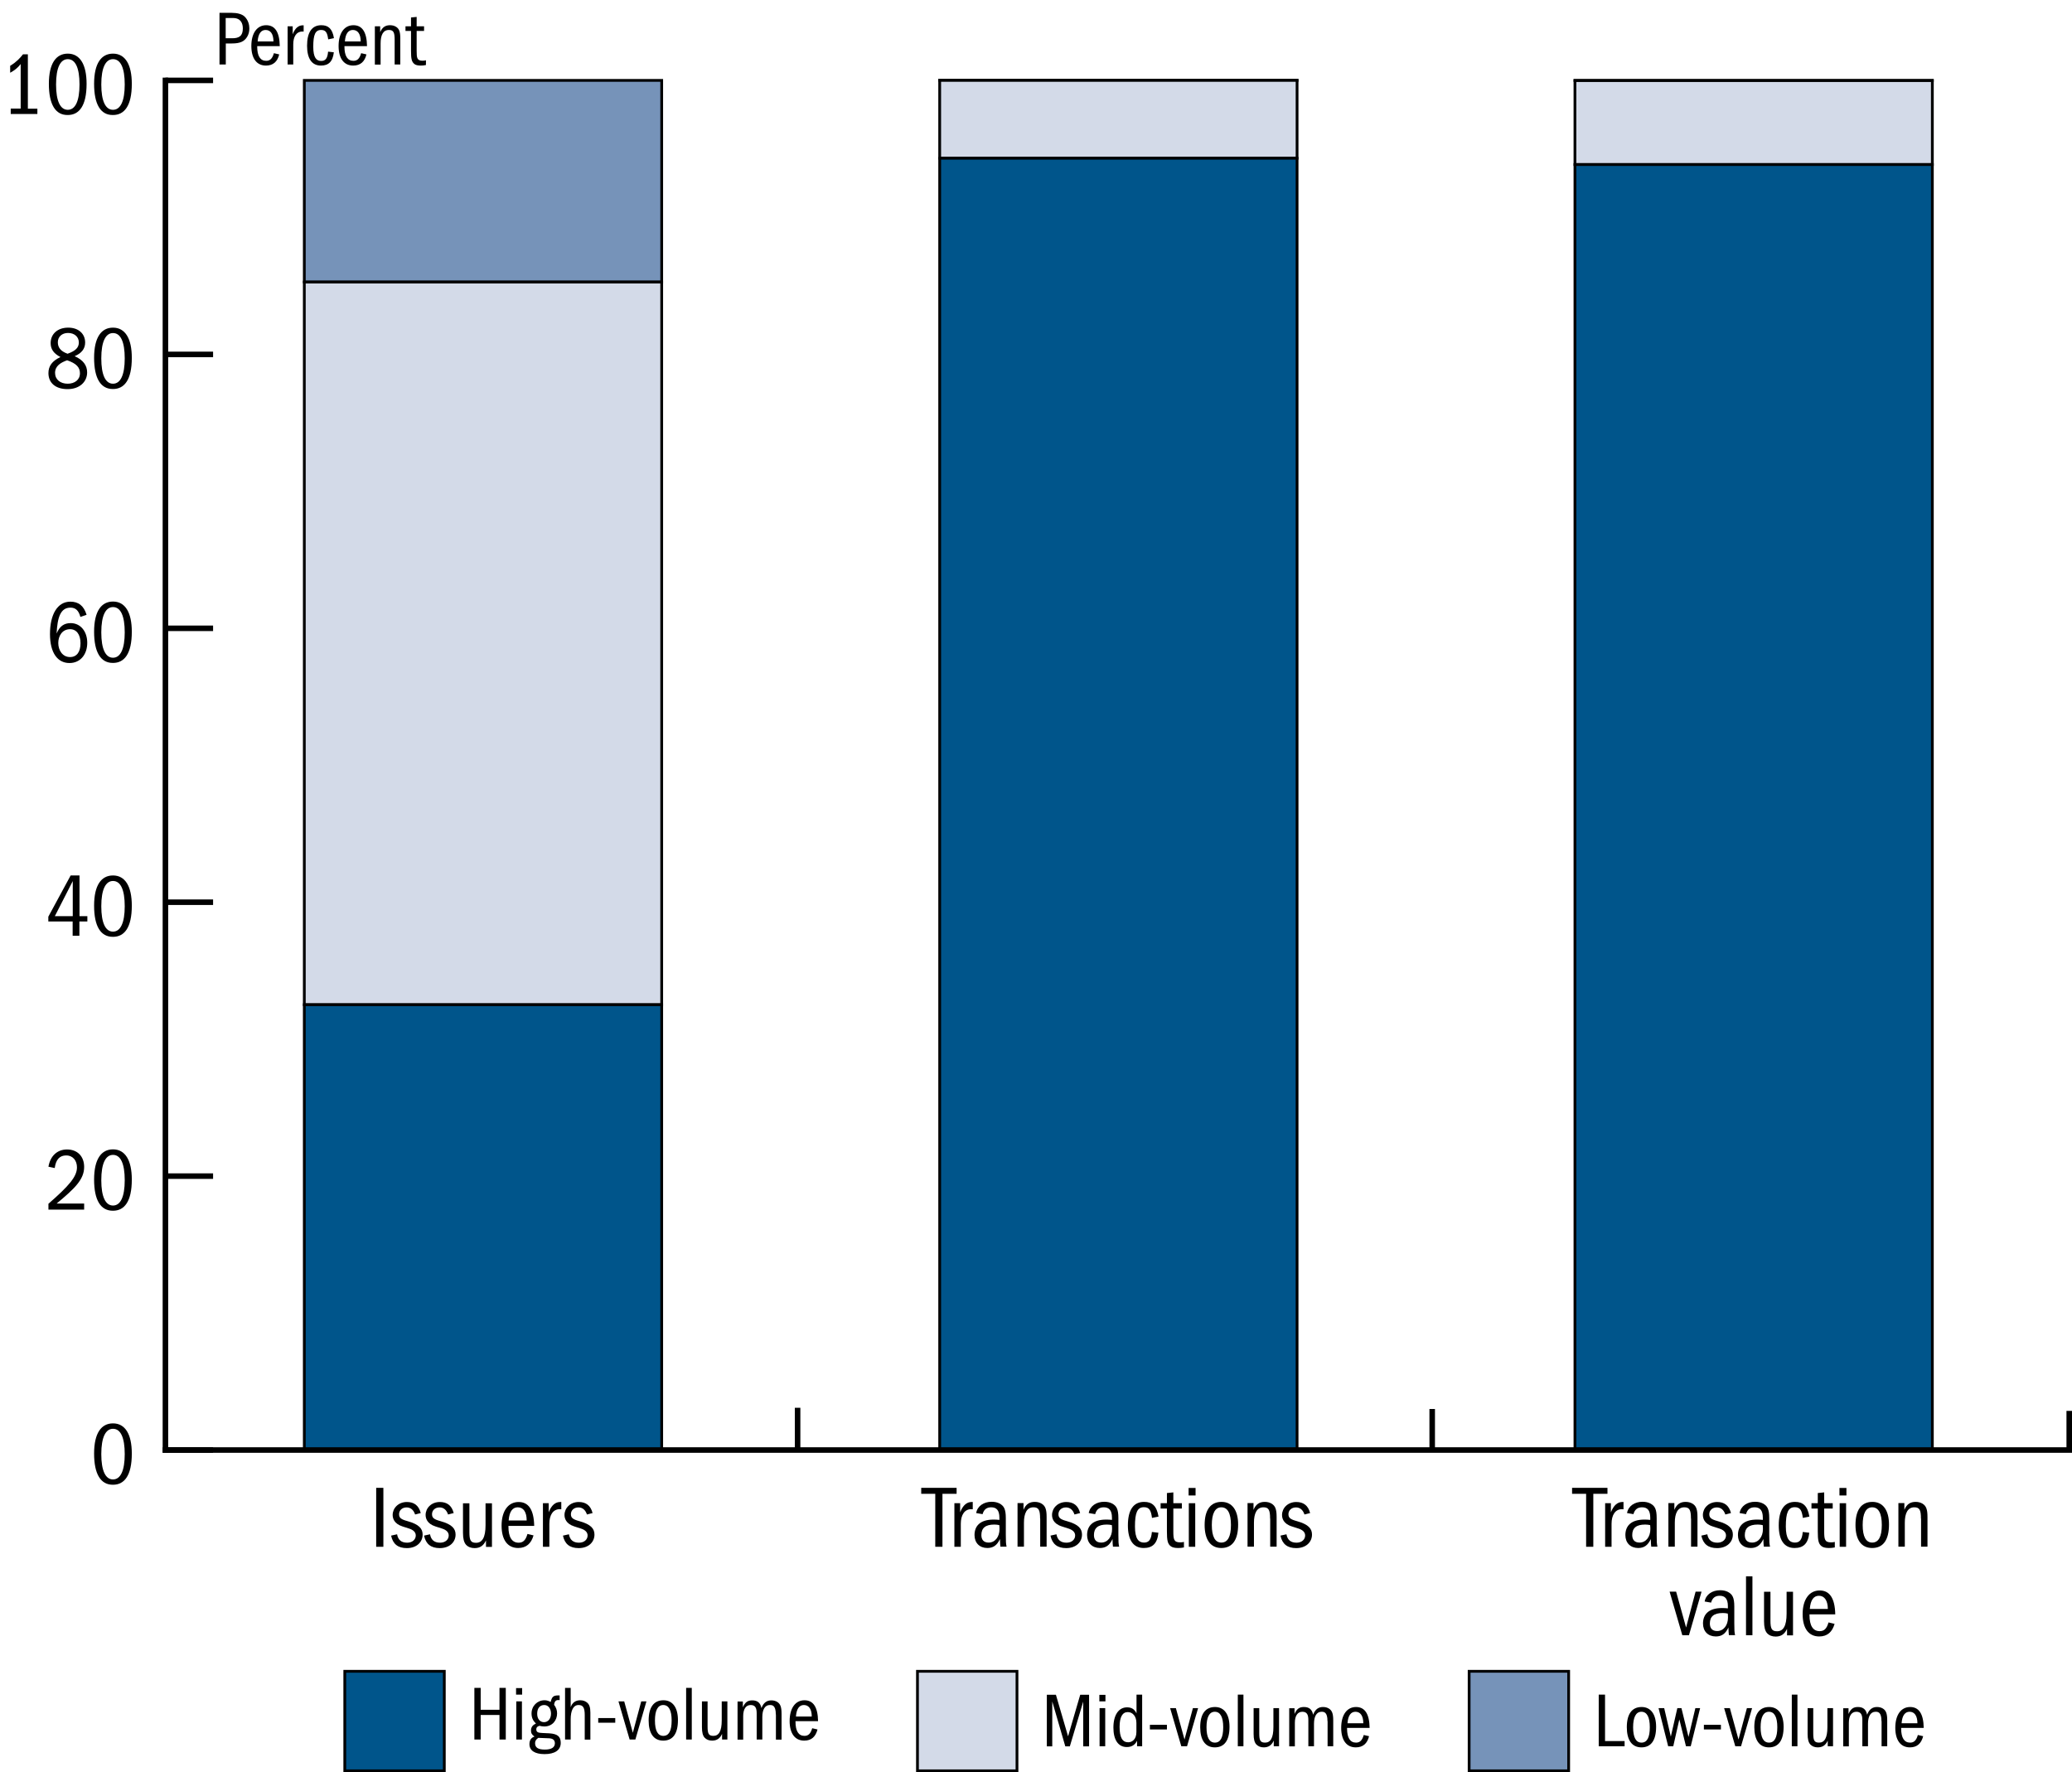 <?xml version="1.0" encoding="utf-8"?>
<!-- Generator: Adobe Illustrator 26.5.2, SVG Export Plug-In . SVG Version: 6.00 Build 0)  -->
<svg version="1.1" xmlns="http://www.w3.org/2000/svg" xmlns:xlink="http://www.w3.org/1999/xlink" x="0px" y="0px"
	 viewBox="0 0 187.38 160.26" style="enable-background:new 0 0 187.38 160.26;" xml:space="preserve">
<style type="text/css">
	.st0{fill:none;stroke:#000000;stroke-width:0.5;stroke-linecap:square;stroke-miterlimit:10;}
	.st1{fill:none;stroke:#000000;stroke-width:0.5;stroke-miterlimit:10;}
	.st2{fill-rule:evenodd;clip-rule:evenodd;fill:#7693B9;stroke:#000000;stroke-width:0.25;stroke-miterlimit:10;}
	.st3{fill-rule:evenodd;clip-rule:evenodd;fill:#D3DAE8;stroke:#000000;stroke-width:0.25;stroke-miterlimit:10;}
	.st4{fill-rule:evenodd;clip-rule:evenodd;fill:#00558B;stroke:#000000;stroke-width:0.25;stroke-miterlimit:10;}
	.st5{fill:none;}
</style>
<g id="graph">
	<g>
		<g>
			<g>
				<path d="M8.51,131.45c0-1.85,0.65-2.73,1.71-2.73c1.1,0,1.7,0.98,1.7,2.73c0,2.02-0.69,2.82-1.7,2.82
					C9.1,134.28,8.51,133.3,8.51,131.45z M11.28,131.5c0-1.5-0.37-2.29-1.06-2.29c-0.66,0-1.06,0.75-1.06,2.29
					c0,1.5,0.38,2.29,1.06,2.29S11.28,133,11.28,131.5z"/>
			</g>
			<g>
				<path d="M4.38,108.86c1.88-1.64,2.58-2.46,2.58-3.29c0-0.6-0.35-1.08-0.98-1.08c-0.57,0-0.93,0.36-1.03,1.14l-0.57-0.12
					c0.17-0.99,0.81-1.56,1.68-1.56c0.94,0,1.55,0.62,1.55,1.58c0,1.13-0.84,1.94-2.49,3.31h2.49v0.55H4.38V108.86z"/>
				<path d="M8.51,106.67c0-1.85,0.65-2.73,1.71-2.73c1.1,0,1.7,0.98,1.7,2.73c0,2.02-0.69,2.82-1.7,2.82
					C9.1,109.5,8.51,108.53,8.51,106.67z M11.28,106.73c0-1.5-0.37-2.29-1.06-2.29c-0.66,0-1.06,0.75-1.06,2.29
					c0,1.5,0.38,2.29,1.06,2.29S11.28,108.23,11.28,106.73z"/>
			</g>
			<g>
				<path d="M6.57,83.33H4.37V82.9l2.02-3.73h0.8v3.68H7.9v0.48H7.18v1.29H6.57V83.33z M4.96,82.85h1.62v-3.17L4.96,82.85z"/>
				<path d="M8.51,81.9c0-1.85,0.65-2.73,1.71-2.73c1.1,0,1.7,0.98,1.7,2.73c0,2.02-0.69,2.82-1.7,2.82
					C9.1,84.73,8.51,83.76,8.51,81.9z M11.28,81.96c0-1.5-0.37-2.29-1.06-2.29c-0.66,0-1.06,0.75-1.06,2.29
					c0,1.5,0.38,2.29,1.06,2.29S11.28,83.45,11.28,81.96z"/>
			</g>
			<g>
				<path d="M6.37,54.95c-0.9,0-1.18,0.89-1.25,2.34c0.28-0.68,0.7-0.94,1.27-0.94c0.88,0,1.5,0.74,1.5,1.78
					c0,1.05-0.62,1.83-1.61,1.83c-1.06,0-1.76-0.9-1.76-2.62c0-1.78,0.68-2.93,1.84-2.93c0.74,0,1.22,0.37,1.47,1.19l-0.56,0.19
					C7.11,55.19,6.82,54.95,6.37,54.95z M7.28,58.17c0-0.8-0.37-1.27-0.94-1.27c-0.72,0-1.07,0.62-1.07,1.25
					c0,0.65,0.38,1.27,1.06,1.27C6.94,59.42,7.28,58.96,7.28,58.17z"/>
				<path d="M8.51,57.13c0-1.85,0.65-2.73,1.71-2.73c1.1,0,1.7,0.98,1.7,2.73c0,2.02-0.69,2.82-1.7,2.82
					C9.1,59.96,8.51,58.98,8.51,57.13z M11.28,57.19c0-1.5-0.37-2.29-1.06-2.29c-0.66,0-1.06,0.75-1.06,2.29
					c0,1.5,0.38,2.29,1.06,2.29S11.28,58.68,11.28,57.19z"/>
			</g>
			<g>
				<path d="M7.88,33.68c0,0.83-0.66,1.51-1.77,1.51c-1.11,0-1.73-0.58-1.73-1.45c0-0.63,0.33-1.1,1.09-1.45
					c-0.62-0.32-0.89-0.72-0.89-1.26c0-0.82,0.62-1.4,1.59-1.4c0.93,0,1.53,0.55,1.53,1.35c0,0.55-0.32,0.97-0.95,1.23
					C7.54,32.56,7.88,33.06,7.88,33.68z M4.98,33.72c0,0.6,0.47,0.98,1.14,0.98c0.63,0,1.11-0.35,1.11-0.94
					c0-0.54-0.32-0.89-1.16-1.18C5.46,32.8,4.98,33.11,4.98,33.72z M7.13,30.97c0-0.5-0.39-0.86-0.98-0.86
					c-0.54,0-0.92,0.34-0.92,0.84c0,0.46,0.24,0.81,0.88,1.04C6.85,31.73,7.13,31.42,7.13,30.97z"/>
				<path d="M8.51,32.36c0-1.85,0.65-2.73,1.71-2.73c1.1,0,1.7,0.98,1.7,2.73c0,2.02-0.69,2.82-1.7,2.82
					C9.1,35.19,8.51,34.21,8.51,32.36z M11.28,32.41c0-1.5-0.37-2.29-1.06-2.29c-0.66,0-1.06,0.75-1.06,2.29
					c0,1.5,0.38,2.29,1.06,2.29S11.28,33.91,11.28,32.41z"/>
			</g>
			<g>
				<path d="M0.97,9.82h0.9V5.79C1.61,6.14,1.3,6.37,0.92,6.58V5.95C1.47,5.62,1.8,5.27,2.08,4.91h0.44v4.92h0.86v0.48H0.97V9.82z"
					/>
				<path d="M4.42,7.58c0-1.85,0.65-2.73,1.71-2.73c1.1,0,1.7,0.98,1.7,2.73c0,2.02-0.69,2.82-1.7,2.82
					C5.01,10.42,4.42,9.44,4.42,7.58z M7.19,7.64c0-1.5-0.37-2.29-1.06-2.29c-0.66,0-1.06,0.75-1.06,2.29c0,1.5,0.38,2.29,1.06,2.29
					S7.19,9.14,7.19,7.64z"/>
				<path d="M8.51,7.58c0-1.85,0.65-2.73,1.71-2.73c1.1,0,1.7,0.98,1.7,2.73c0,2.02-0.69,2.82-1.7,2.82
					C9.1,10.42,8.51,9.44,8.51,7.58z M11.28,7.64c0-1.5-0.37-2.29-1.06-2.29c-0.66,0-1.06,0.75-1.06,2.29c0,1.5,0.38,2.29,1.06,2.29
					S11.28,9.14,11.28,7.64z"/>
			</g>
		</g>
		<line class="st0" x1="14.96" y1="131.13" x2="14.96" y2="7.27"/>
		<g>
			<g>
				<line class="st1" x1="14.96" y1="131.13" x2="19.27" y2="131.13"/>
				<line class="st1" x1="14.96" y1="106.36" x2="19.27" y2="106.36"/>
				<line class="st1" x1="14.96" y1="81.59" x2="19.27" y2="81.59"/>
				<line class="st1" x1="14.96" y1="56.82" x2="19.27" y2="56.82"/>
				<line class="st1" x1="14.96" y1="32.05" x2="19.27" y2="32.05"/>
				<line class="st1" x1="14.96" y1="7.27" x2="19.27" y2="7.27"/>
			</g>
			<g>
			</g>
		</g>
	</g>
	<g>
		<g>
			<g>
				<rect x="27.52" y="7.27" class="st2" width="32.32" height="18.23"/>
				<rect x="84.98" y="7.26" class="st2" width="32.32" height="0.01"/>
				<rect x="142.43" y="7.27" class="st2" width="32.32" height="0.01"/>
			</g>
		</g>
		<g>
			<g>
				<rect x="27.52" y="25.51" class="st3" width="32.32" height="65.35"/>
				<rect x="84.98" y="7.27" class="st3" width="32.32" height="7.04"/>
				<rect x="142.43" y="7.29" class="st3" width="32.32" height="7.59"/>
			</g>
		</g>
		<g>
			<g>
				<rect x="27.52" y="90.86" class="st4" width="32.32" height="40.28"/>
				<rect x="84.98" y="14.31" class="st4" width="32.32" height="116.83"/>
				<rect x="142.43" y="14.88" class="st4" width="32.32" height="116.26"/>
			</g>
		</g>
	</g>
	<g>
		<g>
		</g>
		<g>
		</g>
		<g>
		</g>
	</g>
	<g>
		<g>
			<path d="M143.44,135.09h-1.27v-0.54h3.2v0.54h-1.28v4.79h-0.65V135.09z"/>
			<path d="M145.16,135.94h0.52v0.82c0.26-0.66,0.62-0.93,1.04-0.93h0.1v0.66l-0.14-0.01c-0.6,0-0.94,0.52-0.94,1.32v2.08h-0.58
				V135.94z"/>
			<path d="M149.29,139.18c-0.27,0.58-0.62,0.81-1.14,0.81c-0.7,0-1.16-0.46-1.16-1.17c0-0.79,0.47-1.4,1.73-1.4
				c0.2,0,0.34,0.01,0.52,0.03v-0.2c0-0.69-0.28-0.94-0.74-0.94c-0.39,0-0.66,0.18-0.78,0.62l-0.58-0.1
				c0.11-0.64,0.69-1.02,1.4-1.02c0.27,0,0.5,0.05,0.7,0.15c0.41,0.22,0.58,0.5,0.58,1.33v1.5c0,0.64,0.01,0.81,0.07,1.08h-0.56
				C149.31,139.7,149.29,139.48,149.29,139.18z M148.78,137.87c-0.81,0-1.17,0.32-1.17,0.95c0,0.41,0.2,0.68,0.66,0.68
				c0.58,0,0.98-0.52,0.98-1.22c0-0.12-0.01-0.32-0.02-0.36C149.08,137.89,148.95,137.87,148.78,137.87z"/>
			<path d="M152.92,137.33c0-0.78-0.13-1.02-0.6-1.02c-0.6,0-0.86,0.54-0.86,1.39v2.17h-0.58v-3.94h0.54v0.61
				c0.22-0.54,0.57-0.72,1.02-0.72c0.25,0,0.45,0.06,0.62,0.16c0.32,0.2,0.45,0.49,0.45,1.2v2.69h-0.58V137.33z"/>
			<path d="M154,137c0-0.6,0.5-1.17,1.29-1.17c0.63,0,1.07,0.3,1.25,1l-0.51,0.13c-0.14-0.42-0.41-0.64-0.77-0.64
				c-0.42,0-0.68,0.28-0.68,0.61c0,0.33,0.17,0.47,0.76,0.63c1.08,0.3,1.37,0.7,1.37,1.22c0,0.66-0.52,1.22-1.43,1.22
				c-0.79,0-1.26-0.36-1.42-1.13l0.54-0.12c0.09,0.51,0.39,0.76,0.91,0.76c0.48,0,0.78-0.29,0.78-0.65c0-0.3-0.22-0.5-0.58-0.62
				l-0.62-0.2C154.09,137.79,154,137.27,154,137z"/>
			<path d="M159.47,139.18c-0.27,0.58-0.62,0.81-1.14,0.81c-0.7,0-1.16-0.46-1.16-1.17c0-0.79,0.47-1.4,1.73-1.4
				c0.2,0,0.34,0.01,0.52,0.03v-0.2c0-0.69-0.28-0.94-0.74-0.94c-0.39,0-0.66,0.18-0.78,0.62l-0.58-0.1
				c0.11-0.64,0.69-1.02,1.4-1.02c0.27,0,0.5,0.05,0.7,0.15c0.41,0.22,0.58,0.5,0.58,1.33v1.5c0,0.64,0.01,0.81,0.07,1.08h-0.56
				C159.49,139.7,159.47,139.48,159.47,139.18z M158.96,137.87c-0.81,0-1.17,0.32-1.17,0.95c0,0.41,0.2,0.68,0.66,0.68
				c0.58,0,0.98-0.52,0.98-1.22c0-0.12-0.01-0.32-0.02-0.36C159.26,137.89,159.12,137.87,158.96,137.87z"/>
			<path d="M162.29,139.99c-0.94,0-1.43-0.72-1.43-2.04c0-1.4,0.5-2.13,1.47-2.13c0.74,0,1.14,0.38,1.3,1.33l-0.59,0.12
				c-0.09-0.68-0.24-0.97-0.73-0.97c-0.6,0-0.81,0.5-0.81,1.74c0,1.14,0.34,1.46,0.82,1.46c0.41,0,0.65-0.23,0.71-0.96l0.59,0.07
				C163.52,139.61,163.07,139.99,162.29,139.99z"/>
			<path d="M165.4,139.99c-0.3,0-0.51-0.05-0.65-0.15c-0.3-0.22-0.36-0.54-0.36-1.36v-2.06h-0.57v-0.48h0.57v-0.92l0.58-0.06v0.98
				h0.77v0.48h-0.77v2.06c0,0.71,0.04,1,0.61,1c0.14,0,0.23-0.01,0.35-0.04v0.5C165.71,139.98,165.59,139.99,165.4,139.99z"/>
			<path d="M166.35,134.56h0.63v0.68h-0.63V134.56z M166.37,135.94h0.58v3.94h-0.58V135.94z"/>
			<path d="M167.8,137.91c0-1.37,0.54-2.09,1.53-2.09c0.97,0,1.5,0.78,1.5,2.04c0,1.4-0.52,2.13-1.52,2.13
				C168.31,139.99,167.8,139.22,167.8,137.91z M170.18,137.91c0-1.06-0.3-1.6-0.87-1.6c-0.57,0-0.86,0.57-0.86,1.6
				c0,1.06,0.3,1.59,0.86,1.59C169.88,139.5,170.18,138.98,170.18,137.91z"/>
			<path d="M173.72,137.33c0-0.78-0.13-1.02-0.6-1.02c-0.6,0-0.86,0.54-0.86,1.39v2.17h-0.58v-3.94h0.54v0.61
				c0.22-0.54,0.57-0.72,1.02-0.72c0.25,0,0.45,0.06,0.62,0.16c0.32,0.2,0.45,0.49,0.45,1.2v2.69h-0.58V137.33z"/>
			<path d="M150.99,143.94h0.59l0.9,3.24l0.86-3.24h0.54l-1.14,3.94h-0.6L150.99,143.94z"/>
			<path d="M156.31,147.18c-0.27,0.58-0.62,0.81-1.14,0.81c-0.7,0-1.16-0.46-1.16-1.17c0-0.79,0.47-1.4,1.73-1.4
				c0.2,0,0.34,0.01,0.52,0.03v-0.2c0-0.69-0.28-0.94-0.74-0.94c-0.39,0-0.66,0.18-0.78,0.62l-0.58-0.1
				c0.11-0.64,0.69-1.02,1.4-1.02c0.27,0,0.5,0.05,0.7,0.15c0.41,0.22,0.58,0.5,0.58,1.33v1.5c0,0.64,0.01,0.81,0.07,1.08h-0.56
				C156.34,147.7,156.31,147.48,156.31,147.18z M155.8,145.87c-0.81,0-1.17,0.32-1.17,0.95c0,0.41,0.2,0.68,0.66,0.68
				c0.58,0,0.98-0.52,0.98-1.22c0-0.12-0.01-0.32-0.02-0.36C156.1,145.89,155.97,145.87,155.8,145.87z"/>
			<path d="M157.9,142.55h0.58v5.33h-0.58V142.55z"/>
			<path d="M161.61,147.3c-0.22,0.48-0.54,0.7-1.03,0.7c-0.3,0-0.58-0.09-0.78-0.31c-0.18-0.21-0.27-0.54-0.27-1.07v-2.67h0.58v2.61
				c0,0.74,0.12,0.96,0.6,0.96c0.55,0,0.86-0.46,0.86-1.6v-1.97h0.58v3.94h-0.54V147.3z"/>
			<path d="M164.52,147.99c-0.96,0-1.5-0.74-1.5-2.02c0-1.34,0.61-2.14,1.54-2.14c0.89,0,1.38,0.68,1.41,2.16h-2.33v0.06
				c0,0.97,0.32,1.46,0.92,1.46c0.37,0,0.63-0.18,0.8-0.79l0.55,0.13C165.7,147.58,165.26,147.99,164.52,147.99z M164.49,144.31
				c-0.46,0-0.76,0.37-0.82,1.19h1.63C165.29,144.74,165,144.31,164.49,144.31z"/>
		</g>
		<g>
			<path d="M84.58,135.09h-1.27v-0.54h3.2v0.54h-1.28v4.79h-0.65V135.09z"/>
			<path d="M86.31,135.94h0.52v0.82c0.26-0.66,0.62-0.93,1.04-0.93h0.1v0.66l-0.14-0.01c-0.6,0-0.94,0.52-0.94,1.32v2.08h-0.58
				V135.94z"/>
			<path d="M90.43,139.18c-0.27,0.58-0.62,0.81-1.14,0.81c-0.7,0-1.16-0.46-1.16-1.17c0-0.79,0.47-1.4,1.73-1.4
				c0.2,0,0.34,0.01,0.52,0.03v-0.2c0-0.69-0.28-0.94-0.74-0.94c-0.39,0-0.66,0.18-0.78,0.62l-0.58-0.1
				c0.11-0.64,0.69-1.02,1.4-1.02c0.27,0,0.5,0.05,0.7,0.15c0.41,0.22,0.58,0.5,0.58,1.33v1.5c0,0.64,0.01,0.81,0.07,1.08h-0.56
				C90.46,139.7,90.43,139.48,90.43,139.18z M89.92,137.87c-0.81,0-1.17,0.32-1.17,0.95c0,0.41,0.2,0.68,0.66,0.68
				c0.58,0,0.98-0.52,0.98-1.22c0-0.12-0.01-0.32-0.02-0.36C90.22,137.89,90.09,137.87,89.92,137.87z"/>
			<path d="M94.06,137.33c0-0.78-0.13-1.02-0.6-1.02c-0.6,0-0.86,0.54-0.86,1.39v2.17h-0.58v-3.94h0.54v0.61
				c0.22-0.54,0.57-0.72,1.02-0.72c0.25,0,0.45,0.06,0.62,0.16c0.32,0.2,0.45,0.49,0.45,1.2v2.69h-0.58V137.33z"/>
			<path d="M95.14,137c0-0.6,0.5-1.17,1.29-1.17c0.63,0,1.07,0.3,1.25,1l-0.51,0.13c-0.14-0.42-0.41-0.64-0.77-0.64
				c-0.42,0-0.68,0.28-0.68,0.61c0,0.33,0.17,0.47,0.76,0.63c1.08,0.3,1.37,0.7,1.37,1.22c0,0.66-0.52,1.22-1.43,1.22
				c-0.79,0-1.26-0.36-1.42-1.13l0.54-0.12c0.09,0.51,0.39,0.76,0.91,0.76c0.48,0,0.78-0.29,0.78-0.65c0-0.3-0.22-0.5-0.58-0.62
				l-0.62-0.2C95.23,137.79,95.14,137.27,95.14,137z"/>
			<path d="M100.61,139.18c-0.27,0.58-0.62,0.81-1.14,0.81c-0.7,0-1.16-0.46-1.16-1.17c0-0.79,0.47-1.4,1.73-1.4
				c0.2,0,0.34,0.01,0.52,0.03v-0.2c0-0.69-0.28-0.94-0.74-0.94c-0.39,0-0.66,0.18-0.78,0.62l-0.58-0.1
				c0.11-0.64,0.69-1.02,1.4-1.02c0.27,0,0.5,0.05,0.7,0.15c0.41,0.22,0.58,0.5,0.58,1.33v1.5c0,0.64,0.01,0.81,0.07,1.08h-0.56
				C100.63,139.7,100.61,139.48,100.61,139.18z M100.1,137.87c-0.81,0-1.17,0.32-1.17,0.95c0,0.41,0.2,0.68,0.66,0.68
				c0.58,0,0.98-0.52,0.98-1.22c0-0.12-0.01-0.32-0.02-0.36C100.4,137.89,100.26,137.87,100.1,137.87z"/>
			<path d="M103.43,139.99c-0.94,0-1.43-0.72-1.43-2.04c0-1.4,0.5-2.13,1.47-2.13c0.74,0,1.14,0.38,1.3,1.33l-0.59,0.12
				c-0.09-0.68-0.24-0.97-0.73-0.97c-0.6,0-0.81,0.5-0.81,1.74c0,1.14,0.34,1.46,0.82,1.46c0.41,0,0.65-0.23,0.71-0.96l0.59,0.07
				C104.66,139.61,104.21,139.99,103.43,139.99z"/>
			<path d="M106.54,139.99c-0.3,0-0.51-0.05-0.65-0.15c-0.3-0.22-0.36-0.54-0.36-1.36v-2.06h-0.57v-0.48h0.57v-0.92l0.58-0.06v0.98
				h0.77v0.48h-0.77v2.06c0,0.71,0.04,1,0.61,1c0.14,0,0.23-0.01,0.35-0.04v0.5C106.86,139.98,106.74,139.99,106.54,139.99z"/>
			<path d="M107.49,134.56h0.63v0.68h-0.63V134.56z M107.51,135.94h0.58v3.94h-0.58V135.94z"/>
			<path d="M108.94,137.91c0-1.37,0.54-2.09,1.53-2.09c0.97,0,1.5,0.78,1.5,2.04c0,1.4-0.52,2.13-1.52,2.13
				C109.46,139.99,108.94,139.22,108.94,137.91z M111.32,137.91c0-1.06-0.3-1.6-0.87-1.6c-0.57,0-0.86,0.57-0.86,1.6
				c0,1.06,0.3,1.59,0.86,1.59C111.02,139.5,111.32,138.98,111.32,137.91z"/>
			<path d="M114.86,137.33c0-0.78-0.13-1.02-0.6-1.02c-0.6,0-0.86,0.54-0.86,1.39v2.17h-0.58v-3.94h0.54v0.61
				c0.22-0.54,0.57-0.72,1.02-0.72c0.25,0,0.45,0.06,0.62,0.16c0.32,0.2,0.45,0.49,0.45,1.2v2.69h-0.58V137.33z"/>
			<path d="M115.94,137c0-0.6,0.5-1.17,1.29-1.17c0.63,0,1.07,0.3,1.25,1l-0.51,0.13c-0.14-0.42-0.41-0.64-0.77-0.64
				c-0.42,0-0.68,0.28-0.68,0.61c0,0.33,0.17,0.47,0.76,0.63c1.08,0.3,1.37,0.7,1.37,1.22c0,0.66-0.52,1.22-1.43,1.22
				c-0.79,0-1.26-0.36-1.42-1.13l0.54-0.12c0.09,0.51,0.39,0.76,0.91,0.76c0.48,0,0.78-0.29,0.78-0.65c0-0.3-0.22-0.5-0.58-0.62
				l-0.62-0.2C116.03,137.79,115.94,137.27,115.94,137z"/>
		</g>
		<g>
			<path d="M34.02,134.55h0.65v5.33h-0.65V134.55z"/>
			<path d="M35.51,137c0-0.6,0.5-1.17,1.29-1.17c0.63,0,1.07,0.3,1.25,1l-0.51,0.13c-0.14-0.42-0.41-0.64-0.77-0.64
				c-0.42,0-0.68,0.28-0.68,0.61c0,0.33,0.17,0.47,0.76,0.63c1.08,0.3,1.37,0.7,1.37,1.22c0,0.66-0.52,1.22-1.43,1.22
				c-0.79,0-1.26-0.36-1.42-1.13l0.54-0.12c0.09,0.51,0.39,0.76,0.91,0.76c0.48,0,0.78-0.29,0.78-0.65c0-0.3-0.22-0.5-0.58-0.62
				l-0.62-0.2C35.61,137.79,35.51,137.27,35.51,137z"/>
			<path d="M38.49,137c0-0.6,0.5-1.17,1.29-1.17c0.63,0,1.07,0.3,1.25,1l-0.51,0.13c-0.14-0.42-0.41-0.64-0.77-0.64
				c-0.42,0-0.68,0.28-0.68,0.61c0,0.33,0.17,0.47,0.76,0.63c1.08,0.3,1.37,0.7,1.37,1.22c0,0.66-0.52,1.22-1.43,1.22
				c-0.79,0-1.26-0.36-1.42-1.13l0.54-0.12c0.09,0.51,0.39,0.76,0.91,0.76c0.48,0,0.78-0.29,0.78-0.65c0-0.3-0.22-0.5-0.58-0.62
				l-0.62-0.2C38.59,137.79,38.49,137.27,38.49,137z"/>
			<path d="M43.95,139.3c-0.22,0.48-0.54,0.7-1.03,0.7c-0.3,0-0.58-0.09-0.78-0.31c-0.18-0.21-0.27-0.54-0.27-1.07v-2.67h0.58v2.61
				c0,0.74,0.12,0.96,0.6,0.96c0.55,0,0.86-0.46,0.86-1.6v-1.97h0.58v3.94h-0.54V139.3z"/>
			<path d="M46.86,139.99c-0.96,0-1.5-0.74-1.5-2.02c0-1.34,0.61-2.14,1.54-2.14c0.89,0,1.38,0.68,1.41,2.16h-2.33v0.06
				c0,0.97,0.32,1.46,0.92,1.46c0.37,0,0.63-0.18,0.8-0.79l0.55,0.13C48.04,139.58,47.6,139.99,46.86,139.99z M46.82,136.31
				c-0.46,0-0.76,0.37-0.82,1.19h1.63C47.63,136.74,47.34,136.31,46.82,136.31z"/>
			<path d="M49.1,135.94h0.52v0.82c0.26-0.66,0.62-0.93,1.04-0.93h0.1v0.66l-0.14-0.01c-0.6,0-0.94,0.52-0.94,1.32v2.08H49.1V135.94
				z"/>
			<path d="M51.05,137c0-0.6,0.5-1.17,1.29-1.17c0.63,0,1.07,0.3,1.25,1l-0.51,0.13c-0.14-0.42-0.41-0.64-0.77-0.64
				c-0.42,0-0.68,0.28-0.68,0.61c0,0.33,0.17,0.47,0.76,0.63c1.08,0.3,1.37,0.7,1.37,1.22c0,0.66-0.52,1.22-1.43,1.22
				c-0.79,0-1.26-0.36-1.42-1.13l0.54-0.12c0.09,0.51,0.39,0.76,0.91,0.76c0.48,0,0.78-0.29,0.78-0.65c0-0.3-0.22-0.5-0.58-0.62
				l-0.62-0.2C51.15,137.79,51.05,137.27,51.05,137z"/>
		</g>
	</g>
	<g>
		<line class="st0" x1="14.96" y1="131.13" x2="187.13" y2="131.13"/>
		<g>
			<g>
				<line class="st5" x1="43.68" y1="131.13" x2="43.68" y2="128.04"/>
				<line class="st5" x1="101.13" y1="131.13" x2="101.13" y2="128.04"/>
				<line class="st5" x1="158.58" y1="131.13" x2="158.58" y2="128.04"/>
			</g>
			<g>
			</g>
		</g>
	</g>
	<g>
		<rect x="19.35" y="1.17" class="st5" width="37.79" height="6.42"/>
		<path d="M19.84,1.16h1.09c0.53,0,0.93,0.11,1.17,0.32c0.36,0.33,0.45,0.79,0.45,1.09c0,0.29-0.07,0.55-0.2,0.76
			c-0.26,0.43-0.65,0.6-1.38,0.6h-0.55v1.9h-0.57V1.16z M21.96,2.57c0-0.45-0.18-0.94-0.88-0.94h-0.67v1.83h0.55
			C21.64,3.47,21.96,3.24,21.96,2.57z"/>
		<path d="M24.05,5.93c-0.84,0-1.32-0.65-1.32-1.77c0-1.18,0.53-1.88,1.34-1.88c0.78,0,1.21,0.59,1.23,1.89h-2.04v0.05
			c0,0.85,0.28,1.28,0.81,1.28c0.32,0,0.55-0.16,0.7-0.69l0.48,0.11C25.09,5.58,24.7,5.93,24.05,5.93z M24.02,2.71
			c-0.4,0-0.67,0.32-0.72,1.04h1.43C24.73,3.08,24.47,2.71,24.02,2.71z"/>
		<path d="M26.01,2.38h0.46V3.1c0.22-0.58,0.54-0.81,0.91-0.81h0.08v0.57l-0.12-0.01c-0.53,0-0.82,0.46-0.82,1.16v1.82h-0.51V2.38z"
			/>
		<path d="M29.02,5.93c-0.82,0-1.25-0.63-1.25-1.79c0-1.23,0.44-1.86,1.29-1.86c0.64,0,1,0.33,1.14,1.17l-0.52,0.11
			c-0.08-0.6-0.21-0.85-0.64-0.85c-0.53,0-0.71,0.43-0.71,1.52c0,1,0.29,1.28,0.72,1.28c0.36,0,0.57-0.2,0.62-0.84l0.52,0.06
			C30.09,5.6,29.69,5.93,29.02,5.93z"/>
		<path d="M31.94,5.93c-0.84,0-1.32-0.65-1.32-1.77c0-1.18,0.53-1.88,1.34-1.88c0.78,0,1.21,0.59,1.23,1.89h-2.04v0.05
			c0,0.85,0.28,1.28,0.81,1.28c0.32,0,0.55-0.16,0.7-0.69l0.48,0.11C32.98,5.58,32.59,5.93,31.94,5.93z M31.91,2.71
			c-0.4,0-0.67,0.32-0.72,1.04h1.43C32.62,3.08,32.36,2.71,31.91,2.71z"/>
		<path d="M35.69,3.6c0-0.68-0.11-0.89-0.52-0.89c-0.53,0-0.75,0.47-0.75,1.22v1.91H33.9V2.38h0.48v0.53
			c0.2-0.47,0.5-0.63,0.89-0.63c0.22,0,0.39,0.05,0.54,0.14c0.28,0.17,0.39,0.43,0.39,1.05v2.36h-0.51V3.6z"/>
		<path d="M38.06,5.93c-0.26,0-0.45-0.04-0.57-0.13c-0.26-0.2-0.32-0.47-0.32-1.19V2.8h-0.5V2.38h0.5V1.58l0.51-0.05v0.85h0.67V2.8
			h-0.67v1.81c0,0.62,0.03,0.88,0.53,0.88c0.12,0,0.2-0.01,0.31-0.04v0.43C38.33,5.92,38.23,5.93,38.06,5.93z"/>
	</g>
</g>
<g id="extras">
	<g>
		<g>
			<line class="st1" x1="72.13" y1="130.98" x2="72.13" y2="127.31"/>
			<line class="st1" x1="129.52" y1="131.09" x2="129.52" y2="127.42"/>
			<line class="st1" x1="187.13" y1="131.26" x2="187.13" y2="127.59"/>
		</g>
	</g>
	<g>
		<rect x="132.86" y="151.14" class="st2" width="9" height="9"/>
		<g>
			<path d="M144.58,153.25h0.57v4.2h1.77v0.47h-2.34V153.25z"/>
			<path d="M147.12,156.2c0-1.2,0.47-1.83,1.34-1.83c0.85,0,1.31,0.69,1.31,1.79c0,1.23-0.46,1.86-1.33,1.86
				C147.57,158.02,147.12,157.34,147.12,156.2z M149.2,156.2c0-0.92-0.26-1.4-0.76-1.4c-0.5,0-0.75,0.5-0.75,1.4
				c0,0.93,0.26,1.39,0.76,1.39S149.2,157.13,149.2,156.2z"/>
			<path d="M151.87,155.49l-0.55,2.43h-0.46l-0.87-3.45h0.51l0.6,2.58l0.59-2.58h0.37l0.64,2.61l0.62-2.61h0.43l-0.85,3.45h-0.43
				L151.87,155.49z"/>
			<path d="M154.09,155.98h1.54v0.42h-1.54V155.98z"/>
			<path d="M155.92,154.47h0.52l0.78,2.84l0.76-2.84h0.47l-1,3.45h-0.52L155.92,154.47z"/>
			<path d="M158.65,156.2c0-1.2,0.47-1.83,1.34-1.83c0.85,0,1.31,0.69,1.31,1.79c0,1.23-0.46,1.86-1.33,1.86
				C159.1,158.02,158.65,157.34,158.65,156.2z M160.73,156.2c0-0.92-0.26-1.4-0.76-1.4c-0.5,0-0.75,0.5-0.75,1.4
				c0,0.93,0.26,1.39,0.76,1.39S160.73,157.13,160.73,156.2z"/>
			<path d="M162.04,153.25h0.51v4.67h-0.51V153.25z"/>
			<path d="M165.29,157.41c-0.19,0.42-0.48,0.61-0.9,0.61c-0.27,0-0.5-0.08-0.68-0.27c-0.16-0.18-0.24-0.47-0.24-0.94v-2.34h0.51
				v2.28c0,0.65,0.1,0.84,0.53,0.84c0.48,0,0.75-0.41,0.75-1.4v-1.72h0.51v3.45h-0.48V157.41z"/>
			<path d="M170.15,155.65c0-0.84-0.33-0.85-0.54-0.85c-0.45,0-0.68,0.43-0.68,1.08v2.04h-0.51v-2.36c0-0.47-0.11-0.76-0.54-0.76
				c-0.43,0-0.68,0.36-0.68,1v2.13h-0.51v-3.45h0.48V155c0.21-0.5,0.48-0.63,0.85-0.63c0.47,0,0.74,0.22,0.83,0.7
				c0.19-0.51,0.51-0.7,0.89-0.7c0.22,0,0.39,0.05,0.54,0.14c0.28,0.18,0.39,0.45,0.39,1.07v2.34h-0.51V155.65z"/>
			<path d="M172.72,158.02c-0.84,0-1.32-0.65-1.32-1.77c0-1.18,0.53-1.88,1.34-1.88c0.78,0,1.21,0.59,1.23,1.89h-2.04v0.05
				c0,0.85,0.28,1.28,0.81,1.28c0.32,0,0.55-0.16,0.7-0.69l0.48,0.11C173.75,157.67,173.37,158.02,172.72,158.02z M172.69,154.8
				c-0.4,0-0.67,0.32-0.72,1.04h1.43C173.4,155.17,173.14,154.8,172.69,154.8z"/>
		</g>
	</g>
	<g>
		<rect x="82.97" y="151.14" class="st3" width="9" height="9"/>
		<g>
			<path d="M97.96,153.88l-1.21,4.05h-0.41l-1.18-4.06v4.06h-0.49v-4.67h0.82l1.1,3.76l1.1-3.76h0.8v4.67h-0.53V153.88z"/>
			<path d="M99.42,153.27h0.55v0.59h-0.55V153.27z M99.44,154.47h0.51v3.45h-0.51V154.47z"/>
			<path d="M102.82,157.44c-0.2,0.39-0.51,0.55-0.92,0.55c-0.79,0-1.21-0.67-1.21-1.76c0-1.14,0.48-1.83,1.23-1.83
				c0.37,0,0.66,0.13,0.86,0.54v-1.69h0.51v4.67h-0.46V157.44z M101.99,154.83c-0.48,0-0.74,0.44-0.74,1.34
				c0,0.95,0.25,1.39,0.78,1.39c0.33,0,0.74-0.24,0.74-0.93v-0.82C102.77,155.23,102.45,154.83,101.99,154.83z"/>
			<path d="M103.99,155.98h1.54v0.42h-1.54V155.98z"/>
			<path d="M105.82,154.47h0.52l0.78,2.84l0.76-2.84h0.47l-1,3.45h-0.52L105.82,154.47z"/>
			<path d="M108.54,156.2c0-1.2,0.47-1.83,1.34-1.83c0.85,0,1.31,0.69,1.31,1.79c0,1.23-0.46,1.86-1.33,1.86
				C108.99,158.02,108.54,157.34,108.54,156.2z M110.62,156.2c0-0.92-0.26-1.4-0.76-1.4c-0.5,0-0.75,0.5-0.75,1.4
				c0,0.93,0.26,1.39,0.76,1.39S110.62,157.13,110.62,156.2z"/>
			<path d="M111.94,153.25h0.51v4.67h-0.51V153.25z"/>
			<path d="M115.19,157.41c-0.19,0.42-0.48,0.61-0.9,0.61c-0.27,0-0.5-0.08-0.68-0.27c-0.16-0.18-0.24-0.47-0.24-0.94v-2.34h0.51
				v2.28c0,0.65,0.1,0.84,0.53,0.84c0.48,0,0.75-0.41,0.75-1.4v-1.72h0.51v3.45h-0.48V157.41z"/>
			<path d="M120.05,155.65c0-0.84-0.33-0.85-0.54-0.85c-0.45,0-0.68,0.43-0.68,1.08v2.04h-0.51v-2.36c0-0.47-0.11-0.76-0.54-0.76
				c-0.43,0-0.68,0.36-0.68,1v2.13h-0.51v-3.45h0.48V155c0.21-0.5,0.48-0.63,0.85-0.63c0.47,0,0.74,0.22,0.83,0.7
				c0.19-0.51,0.51-0.7,0.89-0.7c0.22,0,0.39,0.05,0.54,0.14c0.28,0.18,0.39,0.45,0.39,1.07v2.34h-0.51V155.65z"/>
			<path d="M122.61,158.02c-0.84,0-1.32-0.65-1.32-1.77c0-1.18,0.53-1.88,1.34-1.88c0.78,0,1.21,0.59,1.23,1.89h-2.04v0.05
				c0,0.85,0.28,1.28,0.81,1.28c0.32,0,0.55-0.16,0.7-0.69l0.48,0.11C123.65,157.67,123.26,158.02,122.61,158.02z M122.58,154.8
				c-0.4,0-0.67,0.32-0.72,1.04h1.43C123.29,155.17,123.03,154.8,122.58,154.8z"/>
		</g>
	</g>
	<g>
		<rect x="31.18" y="151.14" class="st4" width="9" height="9"/>
		<g>
			<path d="M45.17,155.09h-1.7v2.22H42.9v-4.67h0.57v1.98h1.7v-1.98h0.57v4.67h-0.57V155.09z"/>
			<path d="M46.67,152.66h0.55v0.59h-0.55V152.66z M46.69,153.86h0.51v3.45h-0.51V153.86z"/>
			<path d="M50.71,157.62c0,0.67-0.57,1.01-1.46,1.01c-0.88,0-1.37-0.32-1.37-0.9c0-0.36,0.15-0.58,0.46-0.69
				c-0.23-0.15-0.32-0.31-0.32-0.54c0-0.32,0.16-0.5,0.45-0.64c-0.28-0.25-0.4-0.54-0.4-0.91c0-0.68,0.53-1.19,1.16-1.19
				c0.14,0,0.29,0.01,0.57,0.15c0.11-0.44,0.22-0.59,0.69-0.59h0.12v0.43c-0.03-0.01-0.07-0.01-0.13-0.01c-0.2,0-0.33,0.1-0.37,0.43
				c0.19,0.25,0.27,0.5,0.27,0.78c0,0.61-0.41,1.18-1.16,1.18c-0.18,0-0.29-0.03-0.43-0.06c-0.22,0.06-0.29,0.16-0.29,0.32
				c0,0.29,0.22,0.31,0.55,0.33l0.63,0.03C50.41,156.8,50.71,157.03,50.71,157.62z M48.39,157.64c0,0.39,0.26,0.58,0.88,0.58
				c0.6,0,0.91-0.2,0.91-0.57c0-0.28-0.17-0.43-0.51-0.45c-0.34-0.02-0.67-0.03-0.99-0.04C48.47,157.31,48.39,157.44,48.39,157.64z
				 M49.83,154.97c0-0.42-0.22-0.78-0.61-0.78s-0.64,0.28-0.64,0.79c0,0.48,0.26,0.76,0.62,0.76
				C49.57,155.74,49.83,155.42,49.83,154.97z"/>
			<path d="M52.88,155.09c0-0.69-0.17-0.9-0.56-0.9c-0.48,0-0.71,0.51-0.71,1.29v1.83H51.1v-4.67h0.51v1.75
				c0.14-0.42,0.45-0.63,0.86-0.63c0.27,0,0.46,0.08,0.61,0.2c0.22,0.17,0.31,0.45,0.31,0.92v2.44h-0.51V155.09z"/>
			<path d="M54.1,155.37h1.54v0.42H54.1V155.37z"/>
			<path d="M55.93,153.86h0.52l0.78,2.84l0.76-2.84h0.47l-1,3.45h-0.52L55.93,153.86z"/>
			<path d="M58.66,155.59c0-1.2,0.47-1.83,1.34-1.83c0.85,0,1.31,0.69,1.31,1.79c0,1.23-0.46,1.86-1.33,1.86
				C59.1,157.41,58.66,156.73,58.66,155.59z M60.74,155.59c0-0.92-0.26-1.4-0.76-1.4c-0.5,0-0.75,0.5-0.75,1.4
				c0,0.93,0.26,1.39,0.76,1.39S60.74,156.52,60.74,155.59z"/>
			<path d="M62.05,152.64h0.51v4.67h-0.51V152.64z"/>
			<path d="M65.3,156.8c-0.19,0.42-0.48,0.61-0.9,0.61c-0.27,0-0.5-0.08-0.68-0.27c-0.16-0.18-0.24-0.47-0.24-0.94v-2.34h0.51v2.28
				c0,0.65,0.1,0.84,0.53,0.84c0.48,0,0.75-0.41,0.75-1.4v-1.72h0.51v3.45H65.3V156.8z"/>
			<path d="M70.16,155.04c0-0.84-0.33-0.85-0.54-0.85c-0.45,0-0.68,0.43-0.68,1.08v2.04h-0.51v-2.36c0-0.47-0.11-0.76-0.54-0.76
				c-0.43,0-0.68,0.36-0.68,1v2.13H66.7v-3.45h0.48v0.53c0.21-0.5,0.48-0.63,0.85-0.63c0.47,0,0.74,0.22,0.83,0.7
				c0.19-0.51,0.51-0.7,0.89-0.7c0.22,0,0.39,0.05,0.54,0.14c0.28,0.18,0.39,0.45,0.39,1.07v2.34h-0.51V155.04z"/>
			<path d="M72.73,157.41c-0.84,0-1.32-0.65-1.32-1.77c0-1.18,0.53-1.88,1.34-1.88c0.78,0,1.21,0.59,1.23,1.89h-2.04v0.05
				c0,0.85,0.28,1.28,0.81,1.28c0.32,0,0.55-0.16,0.7-0.69l0.48,0.11C73.76,157.06,73.38,157.41,72.73,157.41z M72.7,154.19
				c-0.4,0-0.67,0.32-0.72,1.04h1.43C73.41,154.56,73.15,154.19,72.7,154.19z"/>
		</g>
	</g>
	<g>
	</g>
	<g>
	</g>
	<g>
	</g>
	<g>
	</g>
	<g>
	</g>
	<g>
	</g>
</g>
</svg>

